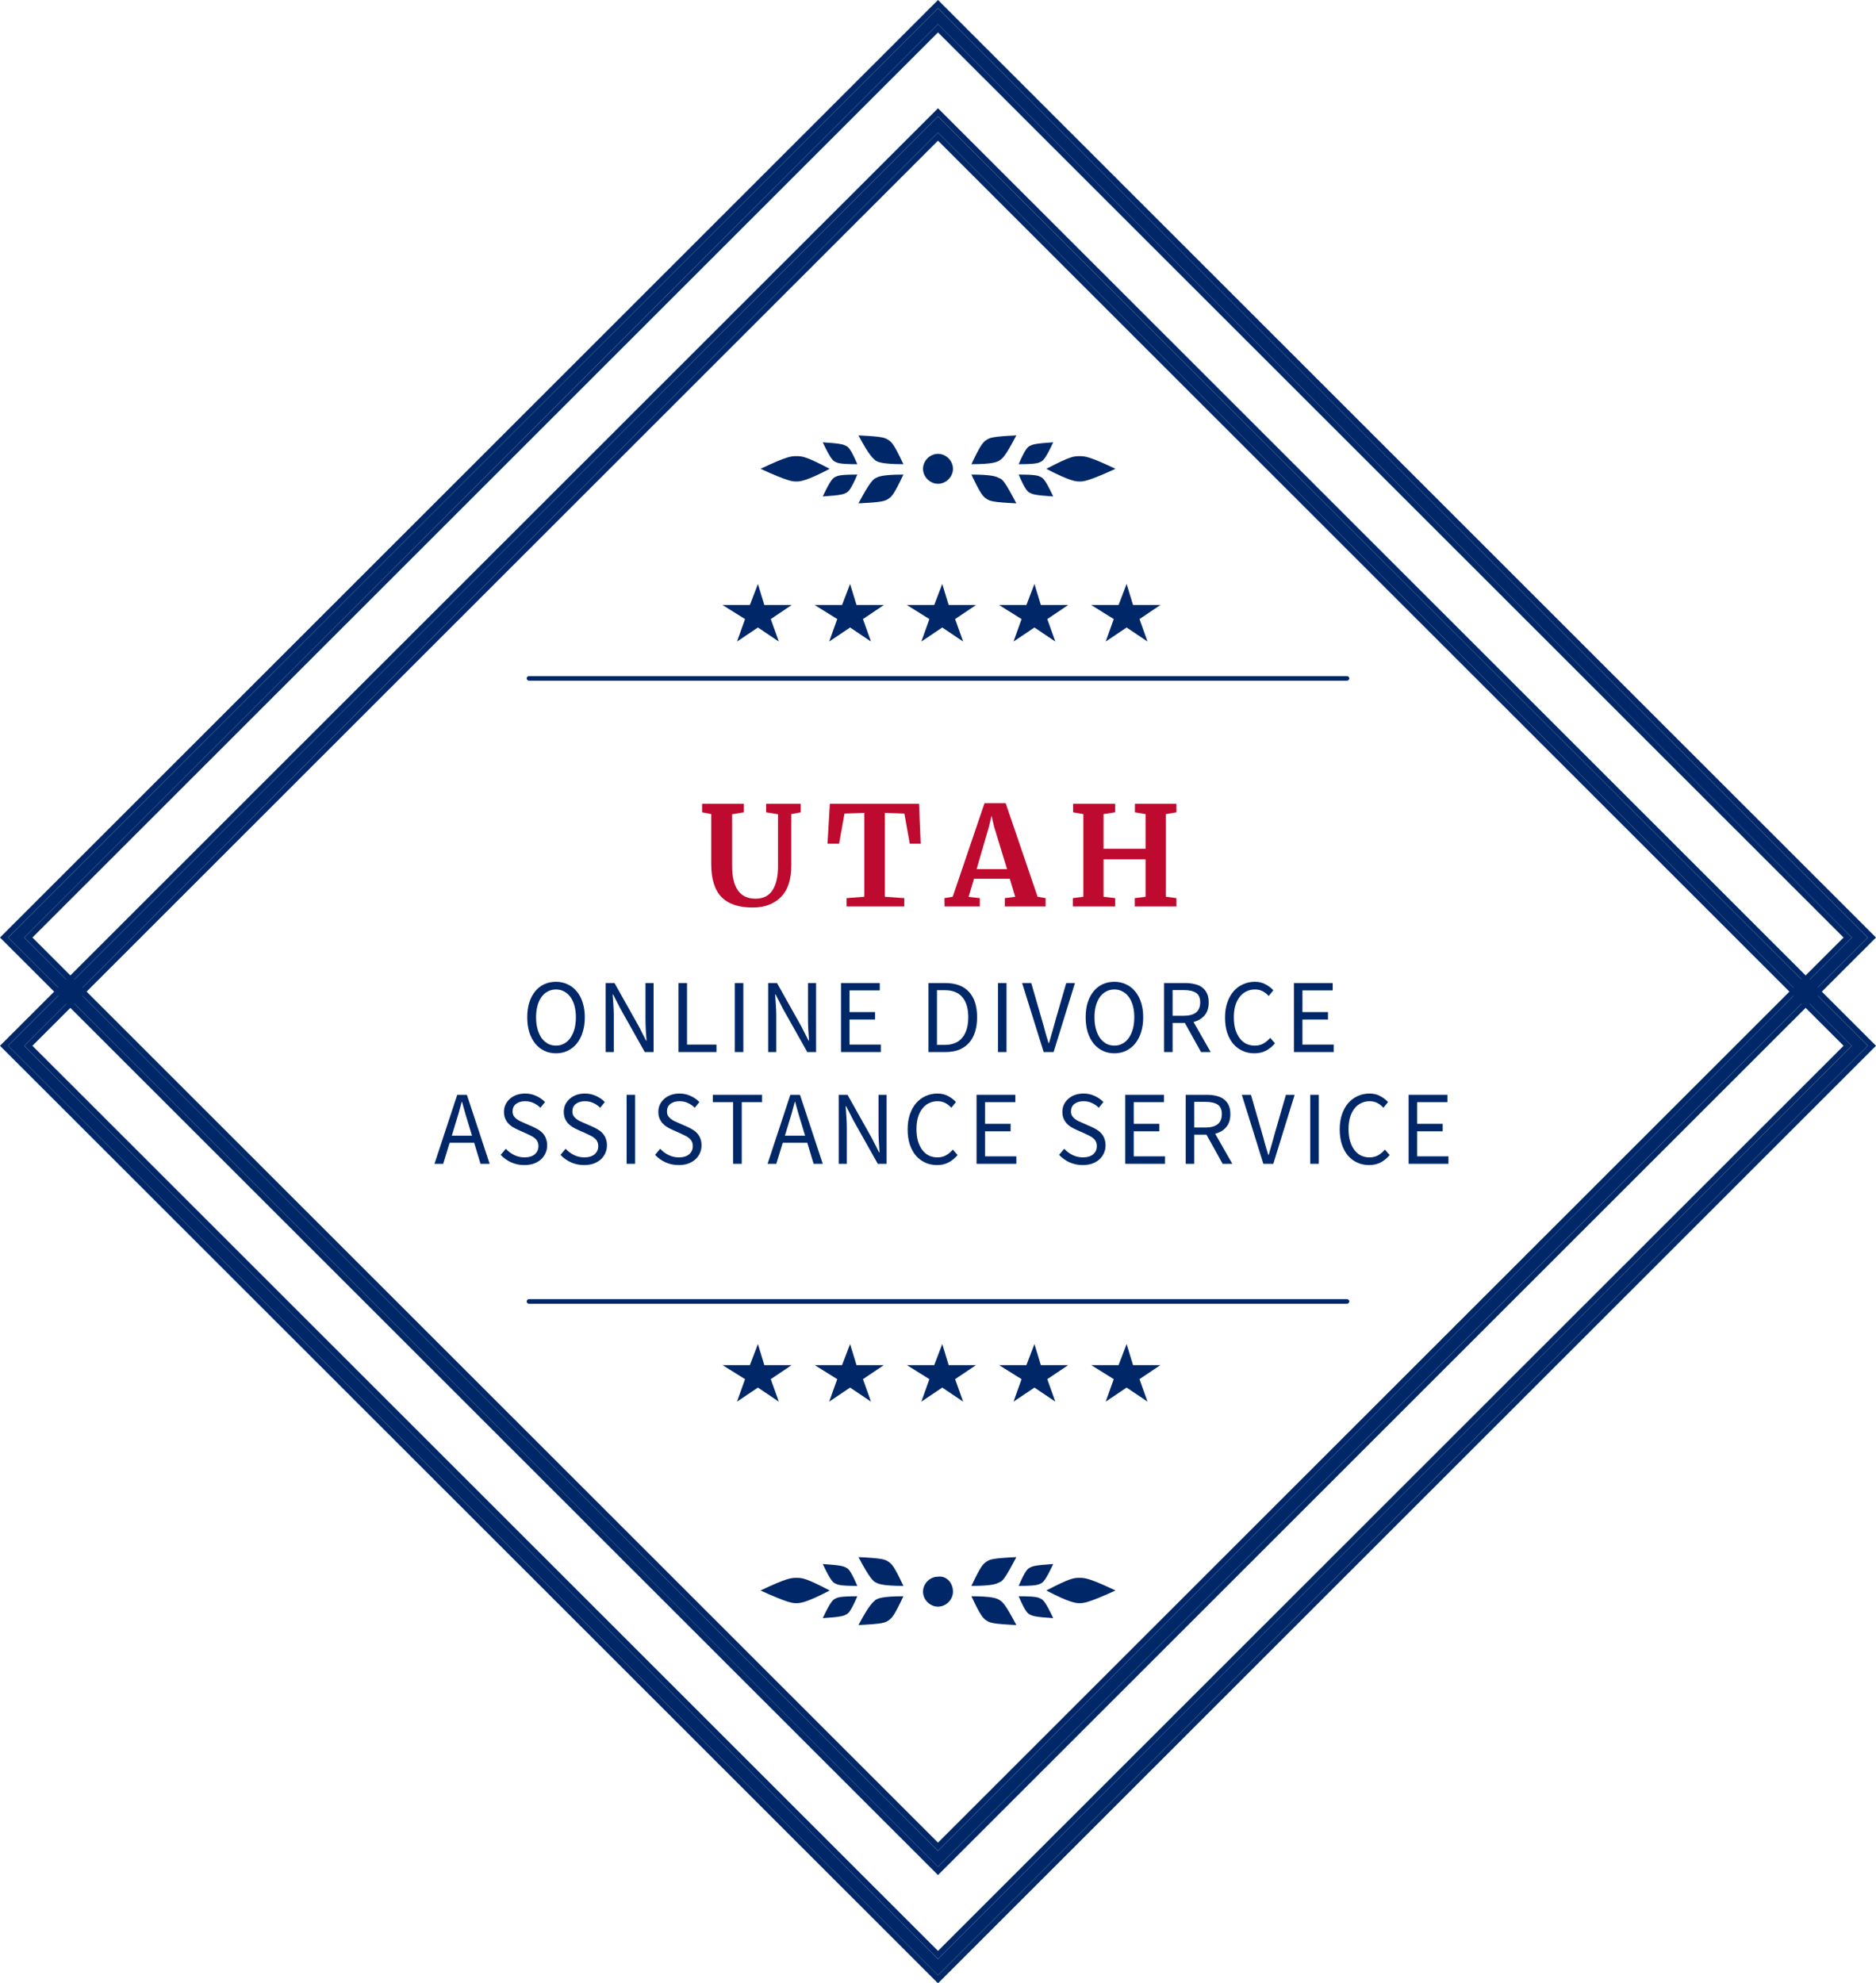 <svg width="158" height="167" viewBox="0 0 158 167" fill="none" xmlns="http://www.w3.org/2000/svg">
<path d="M73.758 134.701C73.953 134.604 74.244 134.41 76.087 134.41C75.311 136.059 75.117 136.253 74.826 136.447C74.535 136.641 74.341 136.737 72.303 136.834C73.273 134.992 73.564 134.895 73.758 134.701Z" fill="#002868"/>
<path d="M73.758 133.247C73.953 133.344 74.244 133.538 76.087 133.538C75.311 131.889 75.117 131.695 74.826 131.501C74.535 131.307 74.341 131.21 72.303 131.113C73.273 132.956 73.564 133.15 73.758 133.247Z" fill="#002868"/>
<path d="M70.362 134.604C70.556 134.507 70.751 134.41 72.206 134.41C71.624 135.768 71.43 135.865 71.236 135.962C71.042 136.059 70.848 136.156 69.295 136.253C69.974 134.798 70.168 134.701 70.362 134.604Z" fill="#002868"/>
<path d="M70.362 133.344C70.556 133.441 70.751 133.538 72.206 133.538C71.624 132.18 71.43 132.083 71.236 131.986C71.042 131.889 70.848 131.792 69.295 131.695C69.974 133.15 70.168 133.247 70.362 133.344Z" fill="#002868"/>
<path d="M67.063 134.992C67.354 134.992 67.839 134.992 69.877 133.925C67.839 132.858 67.548 132.858 67.063 132.858C66.675 132.858 66.287 132.858 64.055 133.925C66.384 134.992 66.772 134.992 67.063 134.992Z" fill="#002868"/>
<path d="M84.144 134.701C83.949 134.604 83.658 134.41 81.814 134.41C82.591 136.059 82.785 136.253 83.076 136.447C83.367 136.641 83.561 136.737 85.599 136.834C84.629 134.992 84.435 134.895 84.144 134.701Z" fill="#002868"/>
<path d="M84.144 133.247C83.949 133.344 83.658 133.538 81.814 133.538C82.591 131.889 82.785 131.695 83.076 131.501C83.367 131.307 83.561 131.21 85.599 131.113C84.629 132.956 84.435 133.15 84.144 133.247Z" fill="#002868"/>
<path d="M87.637 134.604C87.443 134.507 87.249 134.41 85.793 134.41C86.375 135.768 86.569 135.865 86.763 135.962C86.957 136.059 87.152 136.156 88.704 136.253C88.025 134.798 87.831 134.701 87.637 134.604Z" fill="#002868"/>
<path d="M87.637 133.344C87.443 133.441 87.249 133.538 85.793 133.538C86.375 132.18 86.569 132.083 86.763 131.986C86.957 131.889 87.152 131.792 88.704 131.695C88.025 133.15 87.831 133.247 87.637 133.344Z" fill="#002868"/>
<path d="M90.937 134.992C90.646 134.992 90.161 134.992 88.123 133.925C90.161 132.858 90.452 132.858 90.937 132.858C91.326 132.858 91.714 132.858 93.946 133.925C91.617 134.992 91.228 134.992 90.937 134.992Z" fill="#002868"/>
<path d="M80.261 134.022C80.261 134.701 79.679 135.283 79 135.283C78.32 135.283 77.738 134.701 77.738 134.022C77.738 133.343 78.32 132.762 79 132.762C79.679 132.665 80.261 133.246 80.261 134.022Z" fill="#002868"/>
<path d="M73.758 40.251C73.953 40.154 74.244 39.96 76.087 39.96C75.311 41.608 75.117 41.802 74.826 41.996C74.535 42.19 74.341 42.287 72.303 42.384C73.273 40.542 73.564 40.348 73.758 40.251Z" fill="#002868"/>
<path d="M73.758 38.795C73.953 38.892 74.244 39.086 76.087 39.086C75.311 37.438 75.117 37.244 74.826 37.05C74.535 36.856 74.341 36.759 72.303 36.662C73.273 38.505 73.564 38.602 73.758 38.795Z" fill="#002868"/>
<path d="M70.362 40.154C70.556 40.057 70.751 39.96 72.206 39.96C71.624 41.318 71.43 41.414 71.236 41.511C71.042 41.608 70.848 41.706 69.295 41.802C69.974 40.348 70.168 40.251 70.362 40.154Z" fill="#002868"/>
<path d="M70.362 38.893C70.556 38.99 70.751 39.087 72.206 39.087C71.624 37.729 71.43 37.632 71.236 37.535C71.042 37.438 70.848 37.341 69.295 37.244C69.974 38.699 70.168 38.796 70.362 38.893Z" fill="#002868"/>
<path d="M67.063 40.543C67.354 40.543 67.839 40.543 69.877 39.476C67.839 38.409 67.548 38.409 67.063 38.409C66.675 38.409 66.287 38.409 64.055 39.476C66.384 40.543 66.772 40.543 67.063 40.543Z" fill="#002868"/>
<path d="M84.144 40.251C83.949 40.154 83.658 39.96 81.814 39.96C82.591 41.608 82.785 41.802 83.076 41.996C83.367 42.19 83.561 42.287 85.599 42.384C84.629 40.542 84.435 40.348 84.144 40.251Z" fill="#002868"/>
<path d="M84.144 38.795C83.949 38.892 83.658 39.086 81.814 39.086C82.591 37.438 82.785 37.244 83.076 37.05C83.367 36.856 83.561 36.759 85.599 36.662C84.629 38.505 84.435 38.602 84.144 38.795Z" fill="#002868"/>
<path d="M87.637 40.154C87.443 40.057 87.249 39.96 85.793 39.96C86.375 41.318 86.569 41.414 86.763 41.511C86.957 41.608 87.152 41.706 88.704 41.802C88.025 40.348 87.831 40.251 87.637 40.154Z" fill="#002868"/>
<path d="M87.637 38.893C87.443 38.99 87.249 39.087 85.793 39.087C86.375 37.729 86.569 37.632 86.763 37.535C86.957 37.438 87.152 37.341 88.704 37.244C88.025 38.699 87.831 38.796 87.637 38.893Z" fill="#002868"/>
<path d="M90.937 40.543C90.646 40.543 90.161 40.543 88.123 39.476C90.161 38.409 90.452 38.409 90.937 38.409C91.326 38.409 91.714 38.409 93.946 39.476C91.617 40.543 91.228 40.543 90.937 40.543Z" fill="#002868"/>
<path d="M80.261 39.475C80.261 40.154 79.679 40.736 79 40.736C78.32 40.736 77.738 40.154 77.738 39.475C77.738 38.797 78.32 38.215 79 38.215C79.679 38.215 80.261 38.797 80.261 39.475Z" fill="#002868"/>
<path d="M78.999 166.315L0.686 88.058L78.999 9.802L157.313 88.058L78.999 166.315ZM2.044 88.058L78.999 164.957L155.955 88.058L78.999 11.159L2.044 88.058Z" fill="#002868"/>
<path fill-rule="evenodd" clip-rule="evenodd" d="M79 166.999L0 88.057L79 9.115L158 88.057L79 166.999ZM0.686 88.057L79 166.314L157.314 88.057L79 9.801L0.686 88.057ZM79 164.956L2.045 88.057L79 11.159L155.955 88.057L79 164.956ZM155.269 88.057L79 164.27L2.731 88.057L79 11.844L155.269 88.057Z" fill="#002868"/>
<path d="M78.999 157.199L0.686 78.943L78.999 0.687L157.313 78.943L78.999 157.199ZM2.044 78.943L78.999 155.842L155.955 78.943L78.999 2.044L2.044 78.943Z" fill="#002868"/>
<path fill-rule="evenodd" clip-rule="evenodd" d="M79 157.884L0 78.942L79 0L158 78.942L79 157.884ZM0.686 78.942L79 157.199L157.314 78.942L79 0.686L0.686 78.942ZM79 155.841L2.045 78.942L79 2.043L155.955 78.942L79 155.841ZM155.269 78.942L79 155.155L2.731 78.942L79 2.729L155.269 78.942Z" fill="#002868"/>
<path d="M113.45 57.317H44.55C44.453 57.317 44.355 57.22 44.355 57.123C44.355 57.026 44.453 56.929 44.55 56.929H113.45C113.547 56.929 113.644 57.026 113.644 57.123C113.644 57.22 113.547 57.317 113.45 57.317Z" fill="#002868"/>
<path d="M113.45 109.779H44.55C44.453 109.779 44.355 109.682 44.355 109.585C44.355 109.488 44.453 109.391 44.55 109.391H113.45C113.547 109.391 113.644 109.488 113.644 109.585C113.644 109.682 113.547 109.779 113.45 109.779Z" fill="#002868"/>
<path d="M64.374 50.945H66.676L64.916 52.127L65.593 54.02L63.833 52.837L62.072 54.02L62.749 52.127L60.853 50.945H63.156L63.833 49.171L64.374 50.945Z" fill="#002868"/>
<path d="M72.138 50.945H74.44L72.68 52.127L73.356 54.02L71.596 52.837L69.836 54.02L70.513 52.127L68.617 50.945H70.919L71.596 49.171L72.138 50.945Z" fill="#002868"/>
<path d="M79.9 50.945H82.201L80.441 52.127L81.118 54.02L79.358 52.837L77.598 54.02L78.275 52.127L76.379 50.945H78.681L79.358 49.171L79.9 50.945Z" fill="#002868"/>
<path d="M87.663 50.945H89.965L88.205 52.127L88.882 54.02L87.122 52.837L85.361 54.02L86.038 52.127L84.143 50.945H86.445L87.122 49.171L87.663 50.945Z" fill="#002868"/>
<path d="M95.427 50.945H97.729L95.969 52.127L96.646 54.02L94.885 52.837L93.125 54.02L93.802 52.127L91.906 50.945H94.208L94.885 49.171L95.427 50.945Z" fill="#002868"/>
<path d="M64.374 114.947H66.676L64.916 116.129L65.593 118.021L63.833 116.839L62.072 118.021L62.749 116.129L60.853 114.947H63.156L63.833 113.173L64.374 114.947Z" fill="#002868"/>
<path d="M72.138 114.947H74.44L72.68 116.129L73.356 118.021L71.596 116.839L69.836 118.021L70.513 116.129L68.617 114.947H70.919L71.596 113.173L72.138 114.947Z" fill="#002868"/>
<path d="M79.9 114.947H82.201L80.441 116.129L81.118 118.021L79.358 116.839L77.598 118.021L78.275 116.129L76.379 114.947H78.681L79.358 113.173L79.9 114.947Z" fill="#002868"/>
<path d="M87.663 114.947H89.965L88.205 116.129L88.882 118.021L87.122 116.839L85.361 118.021L86.038 116.129L84.143 114.947H86.445L87.122 113.173L87.663 114.947Z" fill="#002868"/>
<path d="M95.427 114.947H97.729L95.969 116.129L96.646 118.021L94.885 116.839L93.125 118.021L93.802 116.129L91.906 114.947H94.208L94.885 113.173L95.427 114.947Z" fill="#002868"/>
<path d="M63.395 76.416C62.215 76.416 61.338 76.122 60.763 75.532C60.189 74.942 59.901 74.016 59.901 72.751V68.55L59.133 68.399V67.677H62.65V68.399L61.66 68.562V72.902C61.66 74.749 62.316 75.672 63.628 75.672C64.272 75.672 64.75 75.435 65.06 74.962C65.371 74.481 65.526 73.81 65.526 72.949V68.562L64.525 68.399V67.677H67.436V68.399L66.644 68.55V72.856C66.644 74.066 66.349 74.962 65.759 75.544C65.177 76.126 64.389 76.416 63.395 76.416Z" fill="#BF0A30"/>
<path d="M72.791 68.445L71.125 68.504L70.671 71.04H69.693L69.891 67.677H77.402L77.542 71.04H76.622L76.168 68.504L74.526 68.445V75.509L76.156 75.625V76.323H71.3V75.625L72.791 75.509V68.445Z" fill="#BF0A30"/>
<path d="M82.917 67.631H84.699L87.389 75.509L88.064 75.625V76.323H84.629V75.625L85.502 75.509L85.048 73.996H82.032L81.578 75.52L82.521 75.625V76.323H79.552L79.54 75.625L80.239 75.509L82.917 67.631ZM83.721 69.597L83.511 68.69L83.29 69.609L82.253 73.181H84.815L83.721 69.597Z" fill="#BF0A30"/>
<path d="M91.241 68.55L90.379 68.399V67.677H93.92V68.399L92.941 68.55V71.471H96.481V68.55L95.585 68.399V67.677H99.078V68.399L98.193 68.55V75.509L99.078 75.625V76.323H95.573V75.625L96.481 75.509V72.355H92.941V75.509L93.92 75.625V76.323H90.356V75.625L91.241 75.509V68.55Z" fill="#BF0A30"/>
<path d="M46.825 88.692C46.468 88.692 46.14 88.621 45.84 88.479C45.547 88.337 45.293 88.137 45.08 87.877C44.867 87.611 44.7 87.292 44.579 86.92C44.464 86.542 44.406 86.12 44.406 85.654C44.406 85.187 44.464 84.771 44.579 84.405C44.7 84.033 44.867 83.72 45.08 83.466C45.293 83.206 45.547 83.008 45.84 82.873C46.14 82.737 46.468 82.669 46.825 82.669C47.183 82.669 47.508 82.74 47.802 82.882C48.101 83.017 48.358 83.215 48.571 83.475C48.79 83.729 48.957 84.042 49.072 84.414C49.193 84.78 49.253 85.193 49.253 85.654C49.253 86.12 49.193 86.542 49.072 86.92C48.957 87.292 48.79 87.611 48.571 87.877C48.358 88.137 48.101 88.337 47.802 88.479C47.508 88.621 47.183 88.692 46.825 88.692ZM46.825 88.045C47.079 88.045 47.306 87.989 47.508 87.877C47.715 87.765 47.891 87.605 48.035 87.398C48.185 87.186 48.3 86.935 48.381 86.646C48.461 86.35 48.502 86.02 48.502 85.654C48.502 85.293 48.461 84.969 48.381 84.679C48.3 84.39 48.185 84.145 48.035 83.944C47.891 83.744 47.715 83.59 47.508 83.484C47.306 83.372 47.079 83.316 46.825 83.316C46.572 83.316 46.342 83.372 46.134 83.484C45.933 83.59 45.757 83.744 45.607 83.944C45.463 84.145 45.351 84.39 45.27 84.679C45.19 84.969 45.149 85.293 45.149 85.654C45.149 86.02 45.19 86.35 45.27 86.646C45.351 86.935 45.463 87.186 45.607 87.398C45.757 87.605 45.933 87.765 46.134 87.877C46.342 87.989 46.572 88.045 46.825 88.045Z" fill="#002868"/>
<path d="M51.012 88.585V82.775H51.755L53.803 86.424L54.416 87.629H54.451C54.433 87.334 54.413 87.029 54.39 86.716C54.373 86.398 54.364 86.085 54.364 85.778V82.775H55.047V88.585H54.304L52.248 84.927L51.634 83.732H51.599C51.623 84.027 51.643 84.328 51.66 84.635C51.683 84.936 51.694 85.24 51.694 85.547V88.585H51.012Z" fill="#002868"/>
<path d="M57.146 88.585V82.775H57.863V87.957H60.343V88.585H57.146Z" fill="#002868"/>
<path d="M61.888 88.585V82.775H62.605V88.585H61.888Z" fill="#002868"/>
<path d="M64.697 88.585V82.775H65.44L67.488 86.424L68.102 87.629H68.136C68.119 87.334 68.099 87.029 68.076 86.716C68.058 86.398 68.05 86.085 68.05 85.778V82.775H68.732V88.585H67.989L65.933 84.927L65.32 83.732H65.285C65.308 84.027 65.328 84.328 65.345 84.635C65.368 84.936 65.38 85.24 65.38 85.547V88.585H64.697Z" fill="#002868"/>
<path d="M70.831 88.585V82.775H74.097V83.395H71.549V85.22H73.7V85.849H71.549V87.957H74.184V88.585H70.831Z" fill="#002868"/>
<path d="M78.197 88.585V82.775H79.614C80.49 82.775 81.155 83.023 81.61 83.519C82.065 84.015 82.293 84.727 82.293 85.654C82.293 86.114 82.235 86.528 82.12 86.894C82.004 87.254 81.835 87.561 81.61 87.815C81.385 88.063 81.109 88.255 80.781 88.39C80.452 88.52 80.075 88.585 79.649 88.585H78.197ZM78.914 87.983H79.562C80.225 87.983 80.72 87.779 81.048 87.372C81.382 86.965 81.549 86.392 81.549 85.654C81.549 84.916 81.382 84.352 81.048 83.962C80.72 83.572 80.225 83.377 79.562 83.377H78.914V87.983Z" fill="#002868"/>
<path d="M84.053 88.585V82.775H84.77V88.585H84.053Z" fill="#002868"/>
<path d="M87.899 88.585L86.085 82.775H86.854L87.761 85.91C87.865 86.259 87.954 86.581 88.029 86.876C88.109 87.171 88.204 87.49 88.314 87.832H88.348C88.452 87.49 88.544 87.171 88.625 86.876C88.706 86.581 88.795 86.259 88.893 85.91L89.8 82.775H90.534L88.737 88.585H87.899Z" fill="#002868"/>
<path d="M93.855 88.692C93.498 88.692 93.17 88.621 92.87 88.479C92.577 88.337 92.323 88.137 92.11 87.877C91.897 87.611 91.73 87.292 91.609 86.92C91.494 86.542 91.436 86.12 91.436 85.654C91.436 85.187 91.494 84.771 91.609 84.405C91.73 84.033 91.897 83.72 92.11 83.466C92.323 83.206 92.577 83.008 92.87 82.873C93.17 82.737 93.498 82.669 93.855 82.669C94.212 82.669 94.538 82.74 94.832 82.882C95.131 83.017 95.387 83.215 95.601 83.475C95.819 83.729 95.987 84.042 96.102 84.414C96.223 84.78 96.283 85.193 96.283 85.654C96.283 86.12 96.223 86.542 96.102 86.92C95.987 87.292 95.819 87.611 95.601 87.877C95.387 88.137 95.131 88.337 94.832 88.479C94.538 88.621 94.212 88.692 93.855 88.692ZM93.855 88.045C94.109 88.045 94.336 87.989 94.538 87.877C94.745 87.765 94.921 87.605 95.065 87.398C95.215 87.186 95.33 86.935 95.41 86.646C95.491 86.35 95.531 86.02 95.531 85.654C95.531 85.293 95.491 84.969 95.41 84.679C95.33 84.39 95.215 84.145 95.065 83.944C94.921 83.744 94.745 83.59 94.538 83.484C94.336 83.372 94.109 83.316 93.855 83.316C93.602 83.316 93.371 83.372 93.164 83.484C92.963 83.59 92.787 83.744 92.637 83.944C92.493 84.145 92.381 84.39 92.3 84.679C92.219 84.969 92.179 85.293 92.179 85.654C92.179 86.02 92.219 86.35 92.3 86.646C92.381 86.935 92.493 87.186 92.637 87.398C92.787 87.605 92.963 87.765 93.164 87.877C93.371 87.989 93.602 88.045 93.855 88.045Z" fill="#002868"/>
<path d="M98.042 88.585V82.775H99.813C100.101 82.775 100.366 82.805 100.608 82.864C100.856 82.917 101.066 83.008 101.239 83.138C101.417 83.268 101.555 83.436 101.653 83.643C101.751 83.85 101.8 84.104 101.8 84.405C101.8 84.859 101.685 85.223 101.455 85.494C101.224 85.766 100.913 85.952 100.521 86.052L101.964 88.585H101.152L99.787 86.132H98.759V88.585H98.042ZM98.759 85.53H99.709C100.153 85.53 100.493 85.438 100.729 85.255C100.965 85.066 101.083 84.783 101.083 84.405C101.083 84.021 100.965 83.752 100.729 83.599C100.493 83.445 100.153 83.369 99.709 83.369H98.759V85.53Z" fill="#002868"/>
<path d="M105.644 88.692C105.286 88.692 104.958 88.624 104.659 88.488C104.359 88.352 104.097 88.157 103.872 87.903C103.653 87.644 103.481 87.328 103.354 86.956C103.233 86.578 103.173 86.153 103.173 85.68C103.173 85.214 103.236 84.795 103.363 84.423C103.489 84.051 103.665 83.735 103.89 83.475C104.114 83.215 104.379 83.017 104.685 82.882C104.99 82.74 105.324 82.669 105.687 82.669C106.032 82.669 106.335 82.743 106.594 82.89C106.859 83.032 107.075 83.197 107.242 83.386L106.853 83.865C106.703 83.699 106.533 83.566 106.343 83.466C106.153 83.366 105.937 83.316 105.695 83.316C105.425 83.316 105.18 83.372 104.961 83.484C104.742 83.59 104.555 83.746 104.399 83.953C104.244 84.154 104.123 84.399 104.037 84.688C103.956 84.978 103.916 85.302 103.916 85.662C103.916 86.029 103.956 86.359 104.037 86.654C104.123 86.944 104.241 87.192 104.391 87.398C104.54 87.605 104.722 87.765 104.935 87.877C105.154 87.989 105.399 88.045 105.669 88.045C105.946 88.045 106.188 87.989 106.395 87.877C106.603 87.759 106.798 87.596 106.983 87.39L107.38 87.85C107.155 88.116 106.902 88.323 106.62 88.47C106.338 88.618 106.012 88.692 105.644 88.692Z" fill="#002868"/>
<path d="M108.977 88.585V82.775H112.243V83.395H109.694V85.22H111.845V85.849H109.694V87.957H112.329V88.585H108.977Z" fill="#002868"/>
<path d="M38.32 94.745L38.052 95.631H39.754L39.486 94.745C39.383 94.421 39.285 94.099 39.192 93.78C39.1 93.455 39.008 93.124 38.916 92.788H38.881C38.795 93.124 38.706 93.455 38.614 93.78C38.521 94.099 38.423 94.421 38.32 94.745ZM36.592 97.996L38.51 92.186H39.322L41.24 97.996H40.471L39.935 96.224H37.87L37.326 97.996H36.592Z" fill="#002868"/>
<path d="M44.156 98.102C43.758 98.102 43.389 98.025 43.05 97.872C42.71 97.718 42.416 97.508 42.168 97.243L42.6 96.729C42.802 96.948 43.038 97.125 43.309 97.26C43.585 97.39 43.87 97.455 44.164 97.455C44.539 97.455 44.829 97.37 45.037 97.198C45.244 97.021 45.348 96.791 45.348 96.508C45.348 96.36 45.322 96.236 45.27 96.136C45.224 96.029 45.158 95.941 45.071 95.87C44.991 95.793 44.893 95.725 44.778 95.666C44.662 95.607 44.539 95.545 44.406 95.48L43.594 95.117C43.462 95.058 43.326 94.987 43.188 94.905C43.05 94.822 42.926 94.722 42.816 94.603C42.707 94.485 42.618 94.347 42.548 94.187C42.479 94.022 42.445 93.833 42.445 93.62C42.445 93.402 42.488 93.198 42.574 93.009C42.667 92.82 42.79 92.658 42.946 92.522C43.107 92.38 43.294 92.271 43.508 92.194C43.726 92.118 43.965 92.079 44.225 92.079C44.565 92.079 44.878 92.147 45.166 92.283C45.454 92.413 45.699 92.584 45.901 92.797L45.512 93.275C45.339 93.104 45.146 92.971 44.933 92.876C44.726 92.776 44.49 92.726 44.225 92.726C43.908 92.726 43.651 92.803 43.456 92.956C43.266 93.104 43.171 93.31 43.171 93.576C43.171 93.718 43.197 93.839 43.248 93.939C43.306 94.034 43.381 94.119 43.473 94.196C43.565 94.267 43.666 94.332 43.775 94.391C43.885 94.444 43.997 94.494 44.112 94.541L44.916 94.896C45.077 94.967 45.23 95.049 45.374 95.144C45.518 95.232 45.642 95.339 45.745 95.463C45.849 95.581 45.93 95.722 45.987 95.888C46.05 96.047 46.082 96.233 46.082 96.446C46.082 96.676 46.036 96.891 45.944 97.092C45.858 97.293 45.731 97.47 45.564 97.624C45.397 97.771 45.195 97.889 44.959 97.978C44.723 98.061 44.455 98.102 44.156 98.102Z" fill="#002868"/>
<path d="M49.193 98.102C48.795 98.102 48.427 98.025 48.087 97.872C47.747 97.718 47.453 97.508 47.206 97.243L47.638 96.729C47.839 96.948 48.075 97.125 48.346 97.26C48.622 97.39 48.907 97.455 49.201 97.455C49.576 97.455 49.867 97.37 50.074 97.198C50.281 97.021 50.385 96.791 50.385 96.508C50.385 96.36 50.359 96.236 50.307 96.136C50.261 96.029 50.195 95.941 50.108 95.87C50.028 95.793 49.93 95.725 49.815 95.666C49.7 95.607 49.576 95.545 49.443 95.48L48.631 95.117C48.499 95.058 48.363 94.987 48.225 94.905C48.087 94.822 47.963 94.722 47.853 94.603C47.744 94.485 47.655 94.347 47.586 94.187C47.517 94.022 47.482 93.833 47.482 93.62C47.482 93.402 47.525 93.198 47.611 93.009C47.704 92.82 47.828 92.658 47.983 92.522C48.144 92.38 48.331 92.271 48.545 92.194C48.764 92.118 49.003 92.079 49.262 92.079C49.602 92.079 49.916 92.147 50.203 92.283C50.492 92.413 50.736 92.584 50.938 92.797L50.549 93.275C50.376 93.104 50.183 92.971 49.97 92.876C49.763 92.776 49.527 92.726 49.262 92.726C48.945 92.726 48.689 92.803 48.493 92.956C48.303 93.104 48.208 93.31 48.208 93.576C48.208 93.718 48.234 93.839 48.285 93.939C48.343 94.034 48.418 94.119 48.51 94.196C48.602 94.267 48.703 94.332 48.812 94.391C48.922 94.444 49.034 94.494 49.149 94.541L49.953 94.896C50.114 94.967 50.267 95.049 50.411 95.144C50.555 95.232 50.679 95.339 50.782 95.463C50.886 95.581 50.967 95.722 51.024 95.888C51.088 96.047 51.119 96.233 51.119 96.446C51.119 96.676 51.073 96.891 50.981 97.092C50.895 97.293 50.768 97.47 50.601 97.624C50.434 97.771 50.232 97.889 49.996 97.978C49.76 98.061 49.492 98.102 49.193 98.102Z" fill="#002868"/>
<path d="M52.775 97.996V92.186H53.492V97.996H52.775Z" fill="#002868"/>
<path d="M57.157 98.102C56.76 98.102 56.391 98.025 56.052 97.872C55.712 97.718 55.418 97.508 55.17 97.243L55.602 96.729C55.804 96.948 56.04 97.125 56.311 97.26C56.587 97.39 56.872 97.455 57.166 97.455C57.541 97.455 57.831 97.37 58.039 97.198C58.246 97.021 58.35 96.791 58.35 96.508C58.35 96.36 58.324 96.236 58.272 96.136C58.226 96.029 58.16 95.941 58.073 95.87C57.993 95.793 57.895 95.725 57.78 95.666C57.664 95.607 57.541 95.545 57.408 95.48L56.596 95.117C56.463 95.058 56.328 94.987 56.19 94.905C56.052 94.822 55.928 94.722 55.818 94.603C55.709 94.485 55.62 94.347 55.55 94.187C55.481 94.022 55.447 93.833 55.447 93.62C55.447 93.402 55.49 93.198 55.576 93.009C55.669 92.82 55.792 92.658 55.948 92.522C56.109 92.38 56.296 92.271 56.51 92.194C56.728 92.118 56.967 92.079 57.227 92.079C57.566 92.079 57.88 92.147 58.168 92.283C58.456 92.413 58.701 92.584 58.903 92.797L58.514 93.275C58.341 93.104 58.148 92.971 57.935 92.876C57.728 92.776 57.492 92.726 57.227 92.726C56.91 92.726 56.654 92.803 56.458 92.956C56.268 93.104 56.173 93.31 56.173 93.576C56.173 93.718 56.199 93.839 56.25 93.939C56.308 94.034 56.383 94.119 56.475 94.196C56.567 94.267 56.668 94.332 56.777 94.391C56.887 94.444 56.999 94.494 57.114 94.541L57.918 94.896C58.079 94.967 58.232 95.049 58.376 95.144C58.52 95.232 58.644 95.339 58.747 95.463C58.851 95.581 58.932 95.722 58.989 95.888C59.053 96.047 59.084 96.233 59.084 96.446C59.084 96.676 59.038 96.891 58.946 97.092C58.86 97.293 58.733 97.47 58.566 97.624C58.399 97.771 58.197 97.889 57.961 97.978C57.725 98.061 57.457 98.102 57.157 98.102Z" fill="#002868"/>
<path d="M61.746 97.996V92.806H60.036V92.186H64.183V92.806H62.472V97.996H61.746Z" fill="#002868"/>
<path d="M66.374 94.745L66.106 95.631H67.808L67.54 94.745C67.437 94.421 67.339 94.099 67.247 93.78C67.154 93.455 67.062 93.124 66.97 92.788H66.936C66.849 93.124 66.76 93.455 66.668 93.78C66.576 94.099 66.478 94.421 66.374 94.745ZM64.646 97.996L66.564 92.186H67.376L69.294 97.996H68.525L67.99 96.224H65.925L65.38 97.996H64.646Z" fill="#002868"/>
<path d="M70.637 97.996V92.186H71.38L73.428 95.835L74.041 97.039H74.076C74.059 96.744 74.038 96.44 74.016 96.127C73.998 95.808 73.99 95.495 73.99 95.188V92.186H74.672V97.996H73.929L71.873 94.338L71.259 93.142H71.225C71.248 93.437 71.268 93.739 71.285 94.046C71.308 94.347 71.32 94.651 71.32 94.958V97.996H70.637Z" fill="#002868"/>
<path d="M78.914 98.102C78.557 98.102 78.228 98.034 77.929 97.898C77.629 97.762 77.367 97.568 77.143 97.314C76.924 97.054 76.751 96.738 76.624 96.366C76.503 95.988 76.443 95.563 76.443 95.091C76.443 94.624 76.506 94.205 76.633 93.833C76.76 93.461 76.935 93.145 77.16 92.885C77.385 92.626 77.65 92.428 77.955 92.292C78.26 92.15 78.594 92.079 78.957 92.079C79.303 92.079 79.605 92.153 79.864 92.301C80.129 92.442 80.345 92.608 80.512 92.797L80.124 93.275C79.974 93.11 79.804 92.977 79.614 92.876C79.424 92.776 79.208 92.726 78.966 92.726C78.695 92.726 78.45 92.782 78.231 92.894C78.013 93 77.825 93.157 77.67 93.364C77.514 93.564 77.393 93.809 77.307 94.099C77.226 94.388 77.186 94.713 77.186 95.073C77.186 95.439 77.226 95.77 77.307 96.065C77.393 96.354 77.511 96.602 77.661 96.809C77.811 97.016 77.992 97.175 78.206 97.287C78.424 97.399 78.669 97.455 78.94 97.455C79.216 97.455 79.458 97.399 79.666 97.287C79.873 97.169 80.069 97.007 80.253 96.8L80.651 97.26C80.426 97.526 80.172 97.733 79.89 97.88C79.608 98.028 79.283 98.102 78.914 98.102Z" fill="#002868"/>
<path d="M82.247 97.996V92.186H85.513V92.806H82.964V94.63H85.116V95.259H82.964V97.367H85.599V97.996H82.247Z" fill="#002868"/>
<path d="M91.185 98.102C90.788 98.102 90.419 98.025 90.079 97.872C89.74 97.718 89.446 97.508 89.198 97.243L89.63 96.729C89.832 96.948 90.068 97.125 90.339 97.26C90.615 97.39 90.9 97.455 91.194 97.455C91.568 97.455 91.859 97.37 92.067 97.198C92.274 97.021 92.378 96.791 92.378 96.508C92.378 96.36 92.352 96.236 92.3 96.136C92.254 96.029 92.188 95.941 92.101 95.87C92.021 95.793 91.923 95.725 91.808 95.666C91.692 95.607 91.568 95.545 91.436 95.48L90.624 95.117C90.491 95.058 90.356 94.987 90.218 94.905C90.079 94.822 89.956 94.722 89.846 94.603C89.737 94.485 89.647 94.347 89.578 94.187C89.509 94.022 89.475 93.833 89.475 93.62C89.475 93.402 89.518 93.198 89.604 93.009C89.697 92.82 89.82 92.658 89.976 92.522C90.137 92.38 90.324 92.271 90.537 92.194C90.756 92.118 90.995 92.079 91.254 92.079C91.594 92.079 91.908 92.147 92.196 92.283C92.484 92.413 92.729 92.584 92.931 92.797L92.542 93.275C92.369 93.104 92.176 92.971 91.963 92.876C91.756 92.776 91.519 92.726 91.254 92.726C90.938 92.726 90.681 92.803 90.486 92.956C90.296 93.104 90.2 93.31 90.2 93.576C90.2 93.718 90.226 93.839 90.278 93.939C90.336 94.034 90.411 94.119 90.503 94.196C90.595 94.267 90.696 94.332 90.805 94.391C90.915 94.444 91.027 94.494 91.142 94.541L91.946 94.896C92.107 94.967 92.26 95.049 92.404 95.144C92.548 95.232 92.671 95.339 92.775 95.463C92.879 95.581 92.959 95.722 93.017 95.888C93.08 96.047 93.112 96.233 93.112 96.446C93.112 96.676 93.066 96.891 92.974 97.092C92.887 97.293 92.761 97.47 92.594 97.624C92.427 97.771 92.225 97.889 91.989 97.978C91.753 98.061 91.485 98.102 91.185 98.102Z" fill="#002868"/>
<path d="M94.768 97.996V92.186H98.034V92.806H95.485V94.63H97.637V95.259H95.485V97.367H98.12V97.996H94.768Z" fill="#002868"/>
<path d="M99.864 97.996V92.186H101.636C101.924 92.186 102.188 92.215 102.43 92.274C102.678 92.327 102.888 92.419 103.061 92.549C103.24 92.679 103.378 92.847 103.476 93.054C103.574 93.26 103.623 93.514 103.623 93.815C103.623 94.27 103.507 94.633 103.277 94.905C103.047 95.176 102.736 95.362 102.344 95.463L103.787 97.996H102.975L101.61 95.542H100.581V97.996H99.864ZM100.581 94.94H101.532C101.975 94.94 102.315 94.849 102.551 94.665C102.787 94.477 102.906 94.193 102.906 93.815C102.906 93.431 102.787 93.163 102.551 93.009C102.315 92.856 101.975 92.779 101.532 92.779H100.581V94.94Z" fill="#002868"/>
<path d="M106.402 97.996L104.588 92.186H105.357L106.264 95.321C106.368 95.669 106.457 95.991 106.532 96.286C106.613 96.582 106.708 96.9 106.817 97.243H106.852C106.955 96.9 107.047 96.582 107.128 96.286C107.209 95.991 107.298 95.669 107.396 95.321L108.303 92.186H109.037L107.24 97.996H106.402Z" fill="#002868"/>
<path d="M110.352 97.996V92.186H111.069V97.996H110.352Z" fill="#002868"/>
<path d="M115.304 98.102C114.947 98.102 114.619 98.034 114.319 97.898C114.02 97.762 113.758 97.568 113.533 97.314C113.314 97.054 113.141 96.738 113.015 96.366C112.894 95.988 112.833 95.563 112.833 95.091C112.833 94.624 112.897 94.205 113.023 93.833C113.15 93.461 113.326 93.145 113.55 92.885C113.775 92.626 114.04 92.428 114.345 92.292C114.651 92.15 114.985 92.079 115.348 92.079C115.693 92.079 115.995 92.153 116.255 92.301C116.52 92.442 116.736 92.608 116.903 92.797L116.514 93.275C116.364 93.11 116.194 92.977 116.004 92.876C115.814 92.776 115.598 92.726 115.356 92.726C115.085 92.726 114.841 92.782 114.622 92.894C114.403 93 114.216 93.157 114.06 93.364C113.905 93.564 113.784 93.809 113.697 94.099C113.617 94.388 113.576 94.713 113.576 95.073C113.576 95.439 113.617 95.77 113.697 96.065C113.784 96.354 113.902 96.602 114.052 96.809C114.201 97.016 114.383 97.175 114.596 97.287C114.815 97.399 115.06 97.455 115.33 97.455C115.607 97.455 115.849 97.399 116.056 97.287C116.263 97.169 116.459 97.007 116.643 96.8L117.041 97.26C116.816 97.526 116.563 97.733 116.281 97.88C115.998 98.028 115.673 98.102 115.304 98.102Z" fill="#002868"/>
<path d="M118.637 97.996V92.186H121.903V92.806H119.355V94.63H121.506V95.259H119.355V97.367H121.99V97.996H118.637Z" fill="#002868"/>
</svg>

